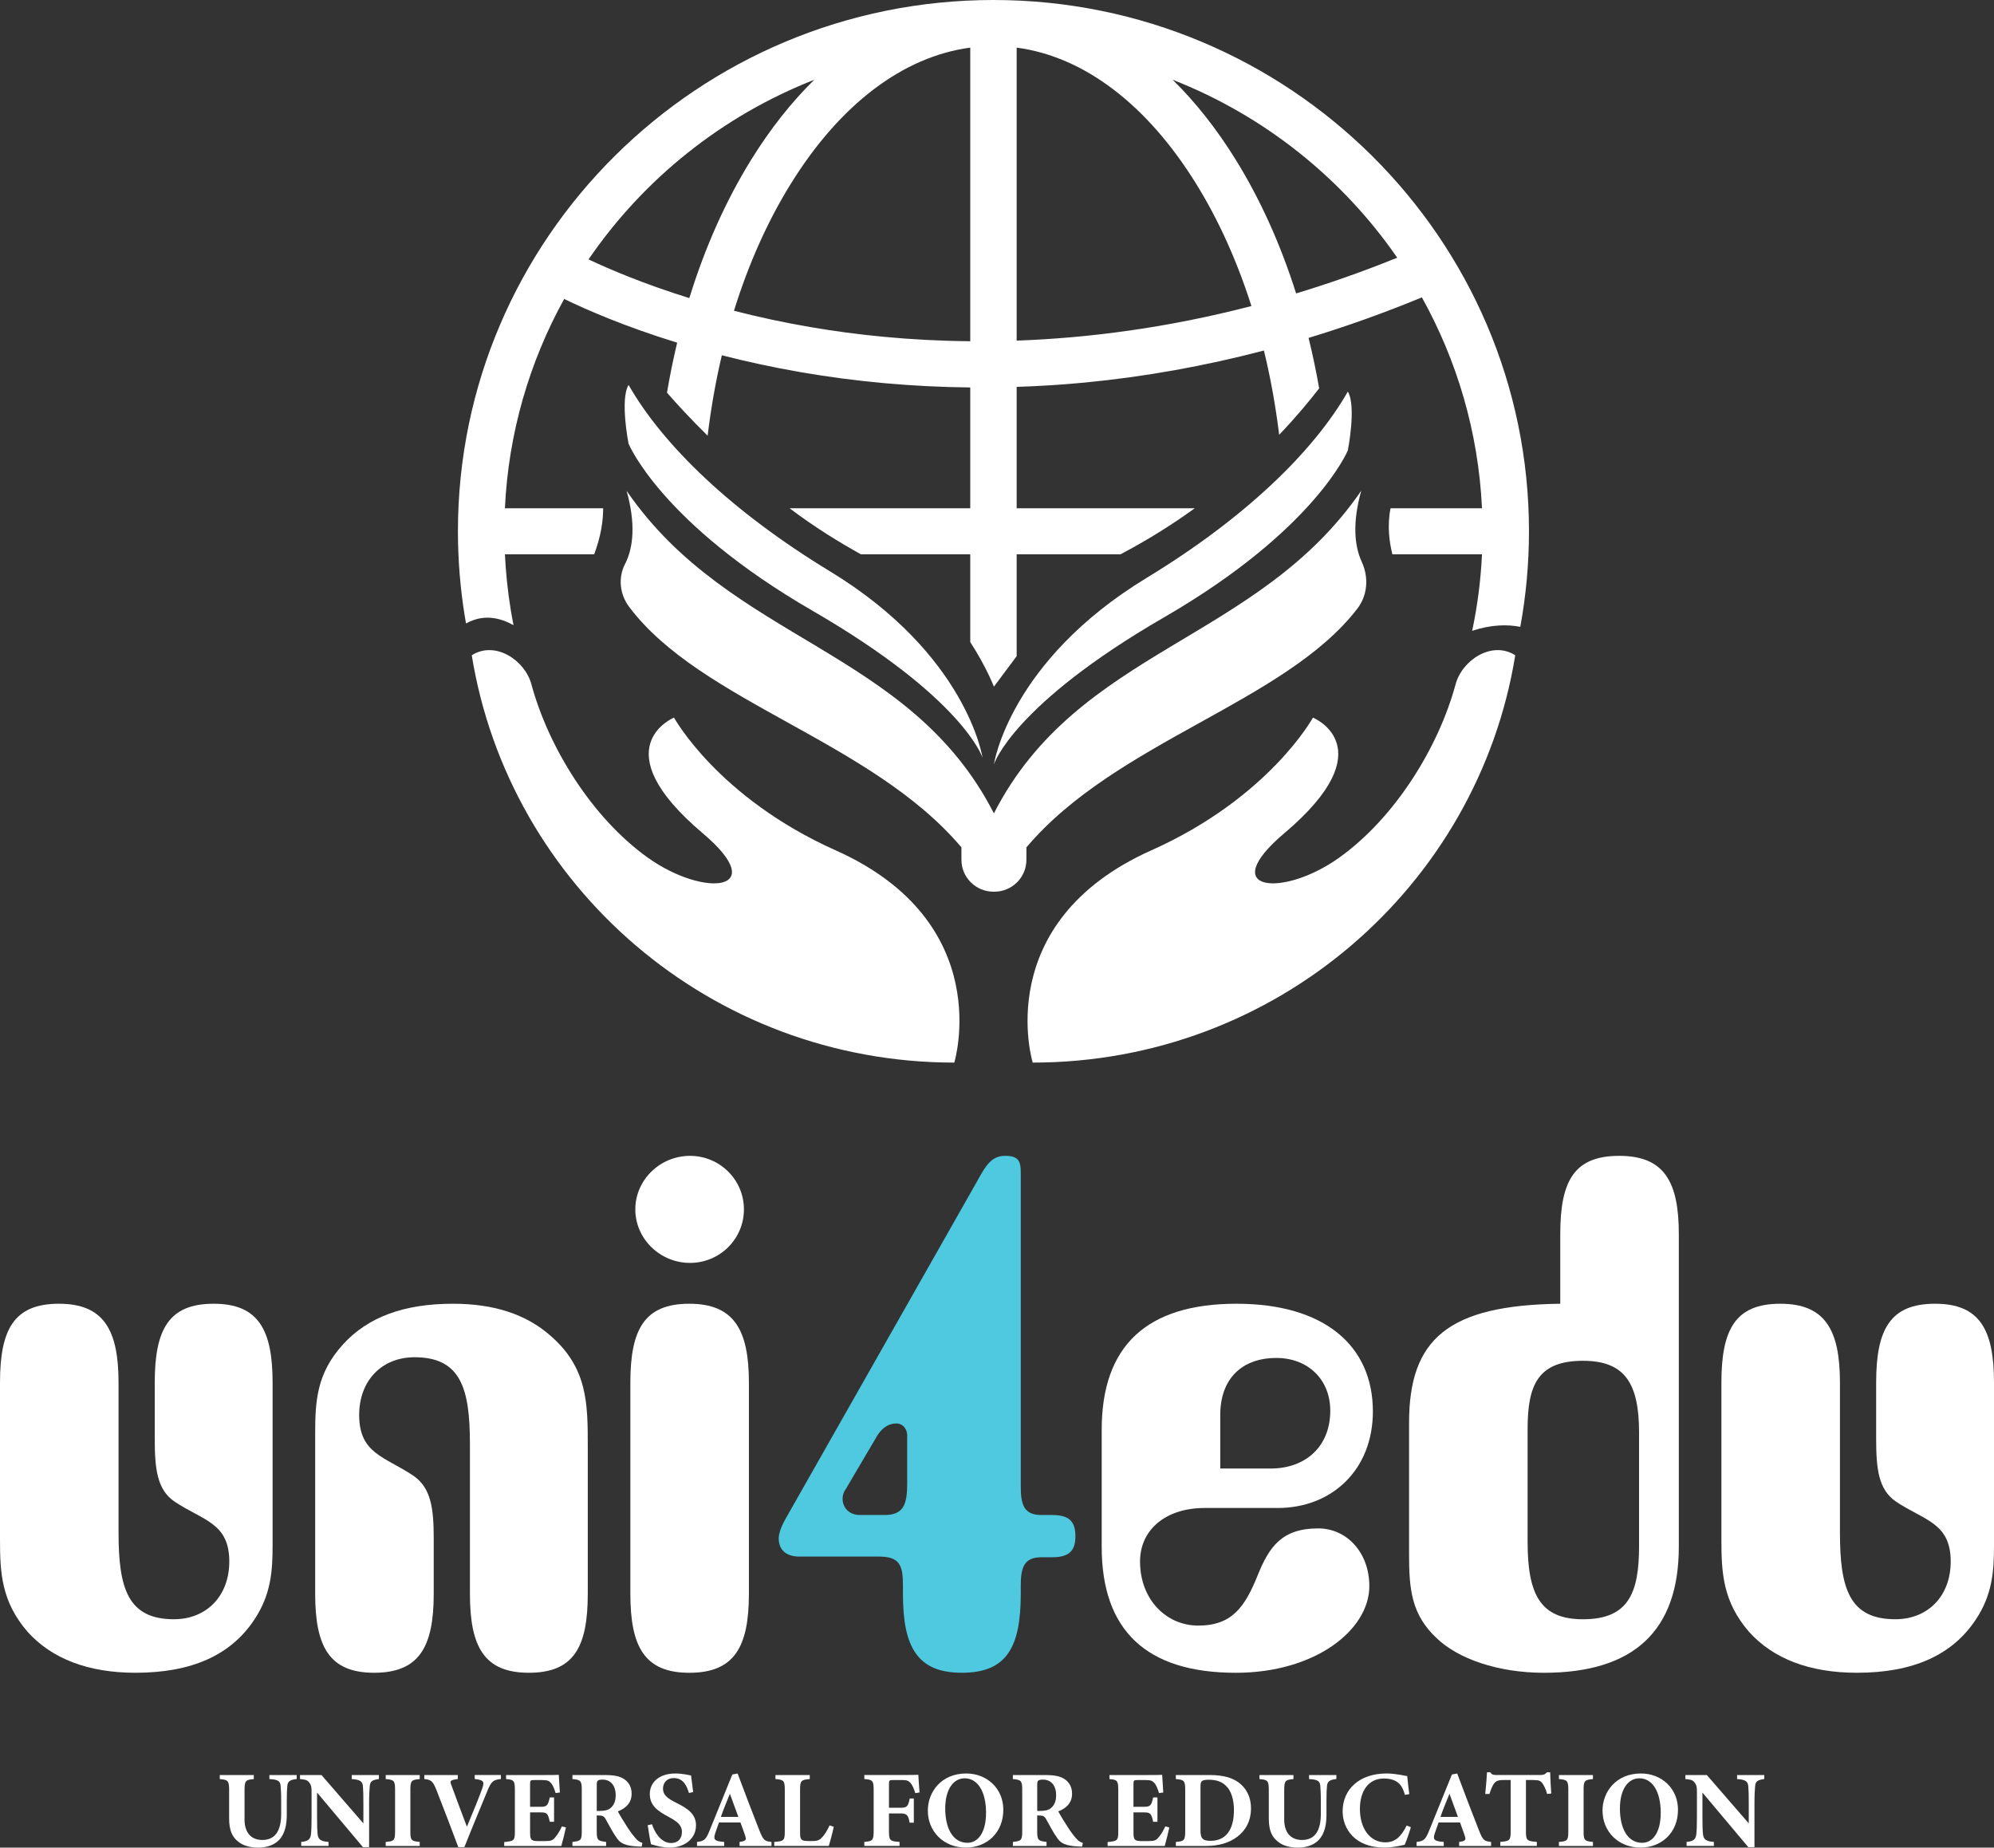 
<svg width="109" height="101" viewBox="0 0 109 101" fill="none" xmlns="http://www.w3.org/2000/svg">
<rect x="0" y="0" width="109" height="101" fill="#333333" stroke="none"/>
<g clip-path="url(#clip0_2325_13704)">
<path d="M74.409 26.829C68.723 35.108 58.953 35.426 54.331 44.463C49.708 35.426 39.937 35.108 34.252 26.829C34.754 28.613 34.629 29.936 34.165 30.836C33.779 31.585 33.88 32.491 34.385 33.166C38.303 38.393 47.607 40.471 52.556 46.322V47.004C52.556 47.965 53.342 48.745 54.311 48.745C54.318 48.745 54.325 48.745 54.332 48.744C54.338 48.744 54.345 48.745 54.352 48.745C55.321 48.745 56.107 47.965 56.107 47.004V46.322C61.023 40.51 70.234 38.422 74.198 33.272C74.762 32.539 74.828 31.554 74.44 30.716C74.024 29.819 73.931 28.535 74.411 26.829H74.409Z" fill="white"/>
<path d="M45.678 46.483C39.234 43.602 36.845 39.228 36.845 39.228C36.845 39.228 32.863 40.857 38.414 45.55C42.178 48.731 38.511 49.093 35.421 46.89C32.332 44.687 29.967 40.809 29.049 37.408C28.694 36.09 27.068 35.005 25.788 35.82C27.835 48.444 38.864 58.087 52.165 58.087C52.165 58.087 54.511 50.433 45.678 46.482V46.483Z" fill="white"/>
<path d="M62.939 46.483C69.383 43.602 71.772 39.228 71.772 39.228C71.772 39.228 75.755 40.857 70.204 45.55C66.44 48.731 70.107 49.093 73.197 46.89C76.285 44.687 78.65 40.809 79.568 37.408C79.923 36.09 81.549 35.005 82.83 35.82C80.783 48.444 69.754 58.087 56.452 58.087C56.452 58.087 54.106 50.433 62.939 46.482V46.483Z" fill="white"/>
<path d="M53.707 41.414C53.707 41.414 52.682 38.17 44.406 33.382C36.13 28.594 34.36 24.255 34.36 24.255C34.36 24.255 33.88 21.845 34.36 21.042C36.237 24.328 39.984 27.959 45.364 31.228C52.871 35.792 53.707 41.414 53.707 41.414Z" fill="white"/>
<path d="M54.331 41.779C54.331 41.779 55.355 38.535 63.631 33.747C71.907 28.959 73.678 24.62 73.678 24.62C73.678 24.62 74.157 22.21 73.678 21.407C71.8 24.693 68.053 28.323 62.674 31.593C55.167 36.157 54.331 41.779 54.331 41.779Z" fill="white"/>
<path d="M28.071 34.177C28.013 33.883 27.96 33.587 27.912 33.29C27.752 32.303 27.649 31.302 27.601 30.302H32.479C32.854 29.313 32.971 28.463 32.971 27.784H27.6C27.795 23.654 28.947 19.77 30.84 16.342C32.035 16.923 34.138 17.846 37.016 18.732C36.803 19.627 36.617 20.538 36.46 21.464C37.021 22.111 37.746 22.893 38.682 23.819C38.864 22.313 39.123 20.842 39.459 19.421C40.779 19.759 42.219 20.076 43.771 20.345C46.816 20.872 49.915 21.149 53.038 21.18V27.785H43.161C44.606 28.873 45.909 29.658 47.059 30.303H53.038V35.101C53.916 36.45 54.331 37.536 54.331 37.536L55.575 35.87V30.302H61.249C62.749 29.514 64.102 28.659 65.311 27.784H55.575V21.149C56.815 21.108 58.057 21.032 59.3 20.912C62.565 20.599 65.836 20.014 69.091 19.162C69.453 20.647 69.731 22.188 69.924 23.767C70.834 22.816 71.561 21.943 72.111 21.228C71.947 20.293 71.754 19.373 71.532 18.472C73.608 17.842 75.674 17.102 77.726 16.257C79.646 19.706 80.815 23.621 81.012 27.784H76.013C75.82 28.741 75.95 29.655 76.114 30.302H81.012C80.944 31.728 80.763 33.124 80.475 34.483C81.533 34.134 82.416 34.132 83.105 34.266C83.416 32.571 83.58 30.826 83.58 29.043C83.581 13.029 70.448 0 54.306 0C38.164 0 25.032 13.029 25.032 29.043C25.032 30.593 25.158 32.156 25.407 33.689C25.428 33.821 25.452 33.952 25.474 34.083C26.424 33.549 27.341 33.765 28.07 34.177H28.071ZM76.377 14.088C74.496 14.849 72.651 15.496 70.851 16.041C70.009 13.38 68.903 10.917 67.554 8.737C66.506 7.043 65.346 5.58 64.102 4.36C69.107 6.321 73.376 9.741 76.378 14.087L76.377 14.088ZM55.575 2.603C59.244 3.092 62.691 5.694 65.392 10.056C66.622 12.043 67.632 14.294 68.408 16.73C63.769 17.934 59.453 18.481 55.575 18.62V2.603ZM53.038 2.603V18.654C49.728 18.624 46.796 18.308 44.325 17.884C42.811 17.626 41.408 17.318 40.122 16.988C40.909 14.452 41.948 12.114 43.223 10.056C45.924 5.695 49.37 3.092 53.039 2.603H53.038ZM44.512 4.36C43.267 5.58 42.108 7.043 41.059 8.737C39.667 10.986 38.533 13.536 37.681 16.296C35.17 15.514 33.292 14.709 32.172 14.18C35.176 9.79 39.471 6.336 44.512 4.36Z" fill="white"/>
<path d="M14.901 84.474C14.901 85.859 14.823 87.168 13.892 88.554C12.612 90.479 10.477 91.442 7.412 91.442C4.812 91.442 2.833 90.672 1.513 89.209C0.078 87.553 0 85.975 0 84.165V75.58C0 72.654 0.776 71.269 3.221 71.269C5.666 71.269 6.48 72.693 6.48 75.58V83.781C6.48 86.822 6.985 88.516 9.507 88.516C11.292 88.516 12.534 87.245 12.534 85.359C12.534 83.242 11.098 83.126 9.546 82.087C8.576 81.432 8.459 80.277 8.459 78.622V75.58C8.459 72.654 9.236 71.269 11.68 71.269C14.125 71.269 14.901 72.693 14.901 75.58V84.474Z" fill="white"/>
<path d="M17.229 78.352C17.229 76.62 17.306 75.08 18.742 73.501C20.1 72 22.079 71.269 24.757 71.269C27.007 71.269 28.754 71.846 30.073 73.001C32.13 74.772 32.13 76.735 32.13 79.084V87.13C32.13 90.056 31.354 91.442 28.909 91.442C26.464 91.442 25.688 90.017 25.688 87.13V78.93C25.688 75.888 25.183 74.194 22.661 74.194C20.876 74.194 19.634 75.465 19.634 77.351C19.634 79.469 21.031 79.623 22.584 80.662C23.554 81.317 23.709 82.433 23.709 84.088V87.13C23.709 90.056 22.894 91.442 20.449 91.442C18.005 91.442 17.229 90.017 17.229 87.13V78.352Z" fill="white"/>
<path d="M37.679 71.269C40.123 71.269 40.938 72.694 40.938 75.581V87.131C40.938 90.057 40.123 91.443 37.679 91.443C35.234 91.443 34.458 90.018 34.458 87.131V75.581C34.458 72.655 35.234 71.269 37.679 71.269ZM37.717 63.185C39.347 63.185 40.666 64.494 40.666 66.111C40.666 67.728 39.347 69.037 37.717 69.037C36.088 69.037 34.729 67.728 34.729 66.111C34.729 64.494 36.088 63.185 37.717 63.185Z" fill="white"/>
<path d="M56.925 82.818H57.507C58.399 82.818 58.787 83.126 58.787 83.973C58.787 84.82 58.399 85.128 57.507 85.128H56.925C55.993 85.128 55.799 85.667 55.799 86.668V87.13C55.799 90.056 55.023 91.442 52.579 91.442C50.134 91.442 49.358 90.017 49.358 87.13V86.668C49.358 85.59 49.203 85.09 48.038 85.09H43.692C42.994 85.09 42.567 84.743 42.567 84.089C42.567 83.819 42.722 83.396 42.994 82.934L53.394 64.608C53.898 63.684 54.208 63.184 54.946 63.184C55.722 63.184 55.799 63.53 55.799 64.108V81.278C55.799 82.279 55.993 82.818 56.925 82.818ZM49.591 78.468C49.591 78.083 49.319 77.813 49.008 77.813C48.582 77.813 48.232 78.044 47.961 78.468L46.215 81.432C46.098 81.586 46.059 81.779 46.059 81.933C46.059 82.433 46.447 82.818 46.991 82.818H48.349C49.397 82.818 49.591 82.241 49.591 81.086V78.468Z" fill="#4EC9DF"/>
<path d="M67.596 71.269C72.369 71.269 75.047 73.541 75.047 77.16C75.047 80.355 72.796 82.434 69.847 82.434H65.85C63.716 82.434 62.319 83.627 62.319 85.36C62.319 87.439 63.754 88.863 65.501 88.863C67.363 88.863 68.062 87.824 68.76 86.091C69.381 84.552 70.08 83.55 72.059 83.55C73.611 83.55 74.853 84.859 74.853 86.707C74.853 89.094 71.903 91.443 67.557 91.443C62.668 91.443 60.223 89.133 60.223 84.552V78.161C60.223 73.579 62.668 71.269 67.596 71.269ZM69.459 80.277C71.399 80.277 72.718 79.045 72.718 77.12C72.718 75.388 71.477 74.233 69.769 74.233C67.906 74.233 66.704 75.349 66.704 77.351V80.277H69.459Z" fill="white"/>
<path d="M88.511 63.185C90.956 63.185 91.771 64.571 91.771 67.458V84.552C91.771 89.133 89.326 91.443 84.398 91.443C81.876 91.443 79.702 90.673 78.538 89.556C77.141 88.247 77.025 86.861 77.025 84.936V77.776C77.025 73.194 79.159 71.347 85.29 71.269V67.458C85.29 64.532 86.066 63.185 88.511 63.185ZM86.532 74.388C84.049 74.388 83.505 75.735 83.505 78.122V84.282C83.505 87.169 84.204 88.517 86.532 88.517C89.016 88.517 89.598 87.092 89.598 84.513V78.315C89.598 75.62 88.822 74.388 86.532 74.388Z" fill="white"/>
<path d="M109 84.474C109 85.859 108.922 87.168 107.991 88.554C106.71 90.479 104.576 91.442 101.511 91.442C98.911 91.442 96.932 90.672 95.612 89.209C94.177 87.553 94.099 85.975 94.099 84.165V75.58C94.099 72.654 94.875 71.269 97.32 71.269C99.764 71.269 100.579 72.693 100.579 75.58V83.781C100.579 86.822 101.084 88.516 103.606 88.516C105.391 88.516 106.633 87.245 106.633 85.359C106.633 83.242 105.197 83.126 103.645 82.087C102.675 81.432 102.558 80.277 102.558 78.622V75.58C102.558 72.654 103.334 71.269 105.779 71.269C108.224 71.269 109 72.693 109 75.58V84.474Z" fill="white"/>
<path d="M16.218 97.252C15.833 97.288 15.731 97.401 15.707 97.616C15.689 97.795 15.677 97.998 15.677 98.416V99.197C15.677 99.71 15.593 100.23 15.25 100.588C14.974 100.875 14.547 101 14.119 101C13.722 101 13.325 100.916 13.042 100.69C12.693 100.427 12.525 100.064 12.525 99.396V97.885C12.525 97.337 12.471 97.294 12.014 97.253V97.033H13.873V97.253C13.422 97.294 13.367 97.337 13.367 97.885V99.473C13.367 100.141 13.698 100.582 14.341 100.582C15.057 100.582 15.37 100.057 15.37 99.163V98.417C15.37 98.005 15.351 97.79 15.339 97.611C15.315 97.337 15.147 97.277 14.726 97.253V97.033H16.218V97.253V97.252Z" fill="white"/>
<path d="M20.712 97.252C20.345 97.3 20.231 97.377 20.212 97.646C20.194 97.879 20.177 98.082 20.177 98.601V100.975H19.84L17.332 97.991V99.34C17.332 99.859 17.344 100.091 17.362 100.265C17.387 100.527 17.513 100.664 17.958 100.688V100.909H16.466V100.688C16.808 100.658 16.959 100.569 16.996 100.289C17.02 100.074 17.032 99.859 17.032 99.34V97.926C17.032 97.729 17.02 97.598 16.905 97.443C16.797 97.293 16.653 97.275 16.4 97.252V97.032H17.573L19.864 99.675V98.601C19.864 98.082 19.858 97.885 19.84 97.664C19.822 97.407 19.726 97.282 19.227 97.252V97.032H20.712V97.252Z" fill="white"/>
<path d="M21.084 100.91V100.69C21.541 100.649 21.596 100.612 21.596 100.112V97.838C21.596 97.337 21.536 97.29 21.084 97.253V97.033H22.943V97.253C22.492 97.294 22.432 97.337 22.432 97.838V100.112C22.432 100.607 22.486 100.643 22.943 100.69V100.91H21.084Z" fill="white"/>
<path d="M27.382 97.252C26.985 97.293 26.865 97.347 26.636 97.914C26.449 98.373 25.829 99.854 25.384 100.975H25.053C24.884 100.51 24.103 98.463 23.85 97.831C23.664 97.383 23.585 97.288 23.195 97.252V97.032H25.029L25.023 97.252C24.584 97.312 24.584 97.353 24.681 97.604C24.867 98.106 25.318 99.335 25.523 99.859C25.884 99.006 26.209 98.194 26.346 97.806C26.497 97.395 26.455 97.305 25.95 97.251V97.031H27.382V97.251V97.252Z" fill="white"/>
<path d="M30.936 99.896C30.906 100.057 30.737 100.743 30.684 100.91H27.562V100.696C28.109 100.642 28.145 100.612 28.145 100.111V97.832C28.145 97.324 28.073 97.289 27.664 97.253V97.033H29.619C30.25 97.033 30.461 97.027 30.545 97.021C30.551 97.129 30.581 97.618 30.605 97.987L30.37 98.017C30.316 97.814 30.214 97.57 30.111 97.462C30.003 97.343 29.925 97.307 29.619 97.307H29.228C28.999 97.307 28.976 97.319 28.976 97.522V98.769H29.565C29.902 98.769 29.962 98.68 30.052 98.256H30.287V99.587H30.052C29.956 99.145 29.908 99.074 29.559 99.074H28.977V100.1C28.977 100.512 28.988 100.637 29.362 100.643H29.788C30.125 100.643 30.215 100.602 30.348 100.44C30.499 100.267 30.619 100.046 30.715 99.843L30.937 99.897L30.936 99.896Z" fill="white"/>
<path d="M35.075 100.946C35.039 100.946 34.966 100.946 34.894 100.94C34.131 100.905 33.908 100.743 33.727 100.493C33.487 100.165 33.312 99.801 33.107 99.443C33.017 99.282 32.933 99.245 32.741 99.245L32.62 99.24V100.111C32.62 100.594 32.681 100.636 33.132 100.689V100.91H31.291V100.689C31.748 100.641 31.802 100.594 31.802 100.111V97.826C31.802 97.354 31.742 97.289 31.291 97.253V97.033H33.035C33.571 97.033 33.878 97.092 34.124 97.26C34.365 97.421 34.527 97.683 34.527 98.054C34.527 98.585 34.172 98.865 33.775 99.02C33.865 99.199 34.1 99.587 34.28 99.861C34.491 100.19 34.623 100.35 34.737 100.482C34.876 100.637 34.942 100.685 35.117 100.745L35.075 100.948V100.946ZM32.783 98.994C33.042 98.994 33.24 98.953 33.373 98.839C33.572 98.672 33.656 98.446 33.656 98.141C33.656 97.509 33.289 97.282 32.952 97.282C32.79 97.282 32.712 97.306 32.676 97.342C32.634 97.377 32.621 97.45 32.621 97.569V98.995H32.783V98.994Z" fill="white"/>
<path d="M37.661 98.016C37.541 97.634 37.372 97.199 36.819 97.199C36.47 97.199 36.242 97.444 36.242 97.778C36.242 98.112 36.464 98.303 36.994 98.565C37.637 98.882 38.046 99.192 38.046 99.782C38.046 100.487 37.456 101 36.597 101C36.212 101 35.869 100.899 35.586 100.815C35.55 100.678 35.447 100.058 35.406 99.777L35.64 99.723C35.761 100.099 36.097 100.749 36.687 100.749C37.054 100.749 37.277 100.522 37.277 100.14C37.277 99.794 37.06 99.592 36.555 99.323C35.929 98.989 35.521 98.691 35.521 98.07C35.521 97.449 36.014 96.948 36.916 96.948C37.331 96.948 37.644 97.037 37.776 97.056C37.801 97.276 37.843 97.587 37.891 97.962L37.662 98.016H37.661Z" fill="white"/>
<path d="M40.428 100.91V100.69C40.807 100.636 40.807 100.571 40.723 100.314C40.663 100.135 40.567 99.866 40.476 99.627H39.303C39.238 99.812 39.153 100.039 39.093 100.224C38.967 100.601 39.111 100.648 39.586 100.69V100.91H38.101V100.69C38.48 100.642 38.576 100.589 38.781 100.088L40.032 97.003L40.321 96.949C40.706 97.987 41.115 99.049 41.506 100.046C41.728 100.602 41.782 100.643 42.173 100.691V100.911H40.429L40.428 100.91ZM39.898 98.058C39.724 98.487 39.556 98.887 39.405 99.322H40.362L39.899 98.058H39.898Z" fill="white"/>
<path d="M45.576 99.859C45.528 100.116 45.36 100.749 45.306 100.909H42.322V100.689C42.852 100.653 42.9 100.611 42.9 100.111V97.837C42.9 97.336 42.84 97.289 42.389 97.252V97.032H44.265V97.252C43.796 97.293 43.735 97.336 43.735 97.837V100.152C43.735 100.48 43.747 100.629 44.078 100.635C44.089 100.641 44.367 100.641 44.39 100.641C44.732 100.641 44.822 100.57 44.967 100.408C45.081 100.289 45.238 100.032 45.346 99.787L45.575 99.859L45.576 99.859Z" fill="white"/>
<path d="M50.033 98.022C49.967 97.795 49.871 97.575 49.768 97.461C49.642 97.33 49.563 97.306 49.275 97.306H48.824C48.62 97.306 48.595 97.318 48.595 97.521V98.821H49.239C49.594 98.821 49.641 98.731 49.731 98.314H49.953V99.638H49.724C49.659 99.232 49.568 99.131 49.237 99.131H48.594V100.062C48.594 100.61 48.63 100.653 49.172 100.688V100.909H47.247V100.688C47.704 100.647 47.758 100.61 47.758 100.062V97.866C47.758 97.335 47.704 97.288 47.247 97.251V97.031H49.286C49.803 97.031 50.104 97.025 50.2 97.019C50.206 97.12 50.236 97.634 50.266 97.986L50.031 98.021L50.033 98.022Z" fill="white"/>
<path d="M52.824 96.948C53.937 96.948 54.845 97.754 54.845 98.929C54.845 100.2 53.931 100.999 52.794 100.999C51.591 100.999 50.719 100.128 50.719 98.976C50.719 97.956 51.452 96.947 52.824 96.947V96.948ZM52.734 97.211C52.121 97.211 51.67 97.808 51.67 98.863C51.67 99.919 52.072 100.737 52.884 100.737C53.456 100.737 53.901 100.189 53.901 99.096C53.901 97.914 53.431 97.211 52.734 97.211Z" fill="white"/>
<path d="M59.151 100.946C59.115 100.946 59.042 100.946 58.971 100.94C58.207 100.905 57.984 100.743 57.804 100.493C57.563 100.165 57.388 99.801 57.184 99.443C57.093 99.282 57.009 99.245 56.817 99.245L56.697 99.24V100.111C56.697 100.594 56.757 100.636 57.208 100.689V100.91H55.368V100.689C55.825 100.641 55.879 100.594 55.879 100.111V97.826C55.879 97.354 55.819 97.289 55.368 97.253V97.033H57.112C57.648 97.033 57.954 97.092 58.2 97.26C58.441 97.421 58.603 97.683 58.603 98.054C58.603 98.585 58.248 98.865 57.851 99.02C57.941 99.199 58.176 99.587 58.357 99.861C58.567 100.19 58.699 100.35 58.814 100.482C58.952 100.637 59.018 100.685 59.193 100.745L59.151 100.948V100.946ZM56.86 98.994C57.119 98.994 57.317 98.953 57.45 98.839C57.648 98.672 57.732 98.446 57.732 98.141C57.732 97.509 57.365 97.282 57.029 97.282C56.867 97.282 56.788 97.306 56.752 97.342C56.71 97.377 56.698 97.45 56.698 97.569V98.995H56.86V98.994Z" fill="white"/>
<path d="M63.92 99.896C63.89 100.057 63.721 100.743 63.668 100.91H60.546V100.696C61.093 100.642 61.129 100.612 61.129 100.111V97.832C61.129 97.324 61.057 97.289 60.648 97.253V97.033H62.603C63.234 97.033 63.445 97.027 63.529 97.021C63.535 97.129 63.565 97.618 63.589 97.987L63.355 98.017C63.3 97.814 63.199 97.57 63.096 97.462C62.987 97.343 62.909 97.307 62.603 97.307H62.212C61.983 97.307 61.96 97.319 61.96 97.522V98.769H62.549C62.886 98.769 62.946 98.68 63.036 98.256H63.271V99.587H63.036C62.94 99.145 62.892 99.074 62.544 99.074H61.961V100.1C61.961 100.512 61.972 100.637 62.346 100.643H62.773C63.109 100.643 63.199 100.602 63.332 100.44C63.483 100.267 63.603 100.046 63.699 99.843L63.921 99.897L63.92 99.896Z" fill="white"/>
<path d="M66.123 97.032C66.893 97.032 67.457 97.192 67.843 97.55C68.149 97.831 68.384 98.248 68.384 98.852C68.384 99.538 68.095 100.063 67.632 100.409C67.187 100.743 66.615 100.91 65.93 100.91H64.276V100.69C64.733 100.654 64.788 100.601 64.788 100.105V97.837C64.788 97.336 64.722 97.289 64.276 97.252V97.032H66.123ZM65.623 100.063C65.623 100.486 65.732 100.629 66.17 100.629C66.982 100.629 67.452 100.068 67.452 98.941C67.452 98.374 67.295 97.879 67.019 97.623C66.767 97.373 66.453 97.289 66.051 97.289C65.829 97.289 65.726 97.337 65.69 97.373C65.635 97.426 65.624 97.527 65.624 97.701V100.064L65.623 100.063Z" fill="white"/>
<path d="M73.051 97.252C72.666 97.288 72.564 97.401 72.54 97.616C72.522 97.795 72.51 97.998 72.51 98.416V99.197C72.51 99.71 72.425 100.23 72.083 100.588C71.806 100.875 71.38 101 70.952 101C70.555 101 70.158 100.916 69.875 100.69C69.526 100.427 69.358 100.064 69.358 99.396V97.885C69.358 97.337 69.304 97.294 68.847 97.253V97.033H70.705V97.253C70.254 97.294 70.2 97.337 70.2 97.885V99.473C70.2 100.141 70.531 100.582 71.174 100.582C71.89 100.582 72.202 100.057 72.202 99.163V98.417C72.202 98.005 72.184 97.79 72.172 97.611C72.148 97.337 71.98 97.277 71.559 97.253V97.033H73.051V97.253V97.252Z" fill="white"/>
<path d="M77.123 99.883C77.038 100.182 76.882 100.635 76.786 100.844C76.63 100.88 76.136 100.999 75.679 100.999C74.061 100.999 73.394 99.966 73.394 99.018C73.394 97.783 74.344 96.948 75.787 96.948C76.31 96.948 76.773 97.073 76.924 97.091C76.954 97.371 76.996 97.813 77.038 98.076L76.798 98.117C76.672 97.653 76.491 97.431 76.172 97.306C76.027 97.246 75.811 97.222 75.649 97.222C74.777 97.222 74.338 97.944 74.338 98.881C74.338 99.973 74.903 100.712 75.727 100.712C76.232 100.712 76.569 100.449 76.894 99.793L77.123 99.883V99.883Z" fill="white"/>
<path d="M79.763 100.91V100.69C80.143 100.636 80.143 100.571 80.058 100.314C79.998 100.135 79.902 99.866 79.812 99.627H78.639C78.573 99.812 78.489 100.039 78.428 100.224C78.302 100.601 78.447 100.648 78.921 100.69V100.91H77.436V100.69C77.815 100.642 77.911 100.589 78.116 100.088L79.368 97.003L79.657 96.949C80.042 97.987 80.45 99.049 80.841 100.046C81.063 100.602 81.118 100.643 81.509 100.691V100.911H79.764L79.763 100.91ZM79.234 98.058C79.059 98.487 78.891 98.887 78.741 99.322H79.697L79.235 98.058H79.234Z" fill="white"/>
<path d="M84.569 98.064C84.503 97.789 84.371 97.562 84.31 97.478C84.202 97.353 84.154 97.305 83.799 97.305H83.414V100.11C83.414 100.611 83.474 100.647 84.01 100.688V100.909H82.013V100.688C82.524 100.647 82.579 100.61 82.579 100.11V97.305H82.212C81.875 97.305 81.779 97.359 81.665 97.502C81.58 97.616 81.496 97.831 81.418 98.069H81.189C81.231 97.633 81.274 97.168 81.285 96.882H81.466C81.556 97.019 81.628 97.031 81.808 97.031H84.214C84.376 97.031 84.461 96.995 84.564 96.882H84.738C84.744 97.132 84.768 97.657 84.798 98.045L84.569 98.064Z" fill="white"/>
<path d="M85.218 100.91V100.69C85.675 100.649 85.73 100.612 85.73 100.112V97.838C85.73 97.337 85.669 97.29 85.218 97.253V97.033H87.077V97.253C86.626 97.294 86.566 97.337 86.566 97.838V100.112C86.566 100.607 86.62 100.643 87.077 100.69V100.91H85.218Z" fill="white"/>
<path d="M89.705 96.948C90.818 96.948 91.726 97.754 91.726 98.929C91.726 100.2 90.812 100.999 89.675 100.999C88.472 100.999 87.6 100.128 87.6 98.976C87.6 97.956 88.334 96.947 89.705 96.947V96.948ZM89.615 97.211C89.002 97.211 88.551 97.808 88.551 98.863C88.551 99.919 88.953 100.737 89.765 100.737C90.337 100.737 90.782 100.189 90.782 99.096C90.782 97.914 90.313 97.211 89.615 97.211Z" fill="white"/>
<path d="M96.442 97.252C96.075 97.3 95.96 97.377 95.942 97.646C95.924 97.879 95.906 98.082 95.906 98.601V100.975H95.569L93.062 97.991V99.34C93.062 99.859 93.073 100.091 93.092 100.265C93.116 100.527 93.242 100.664 93.687 100.688V100.909H92.195V100.688C92.538 100.658 92.688 100.569 92.725 100.289C92.749 100.074 92.761 99.859 92.761 99.34V97.926C92.761 97.729 92.749 97.598 92.635 97.443C92.526 97.293 92.383 97.275 92.129 97.252V97.032H93.302L95.594 99.675V98.601C95.594 98.082 95.588 97.885 95.569 97.664C95.551 97.407 95.455 97.282 94.956 97.252V97.032H96.442V97.252Z" fill="white"/>
</g>
<defs>
<clipPath id="clip0_2325_13704">
<rect width="109" height="101" fill="white"/>
</clipPath>
</defs>
</svg>
